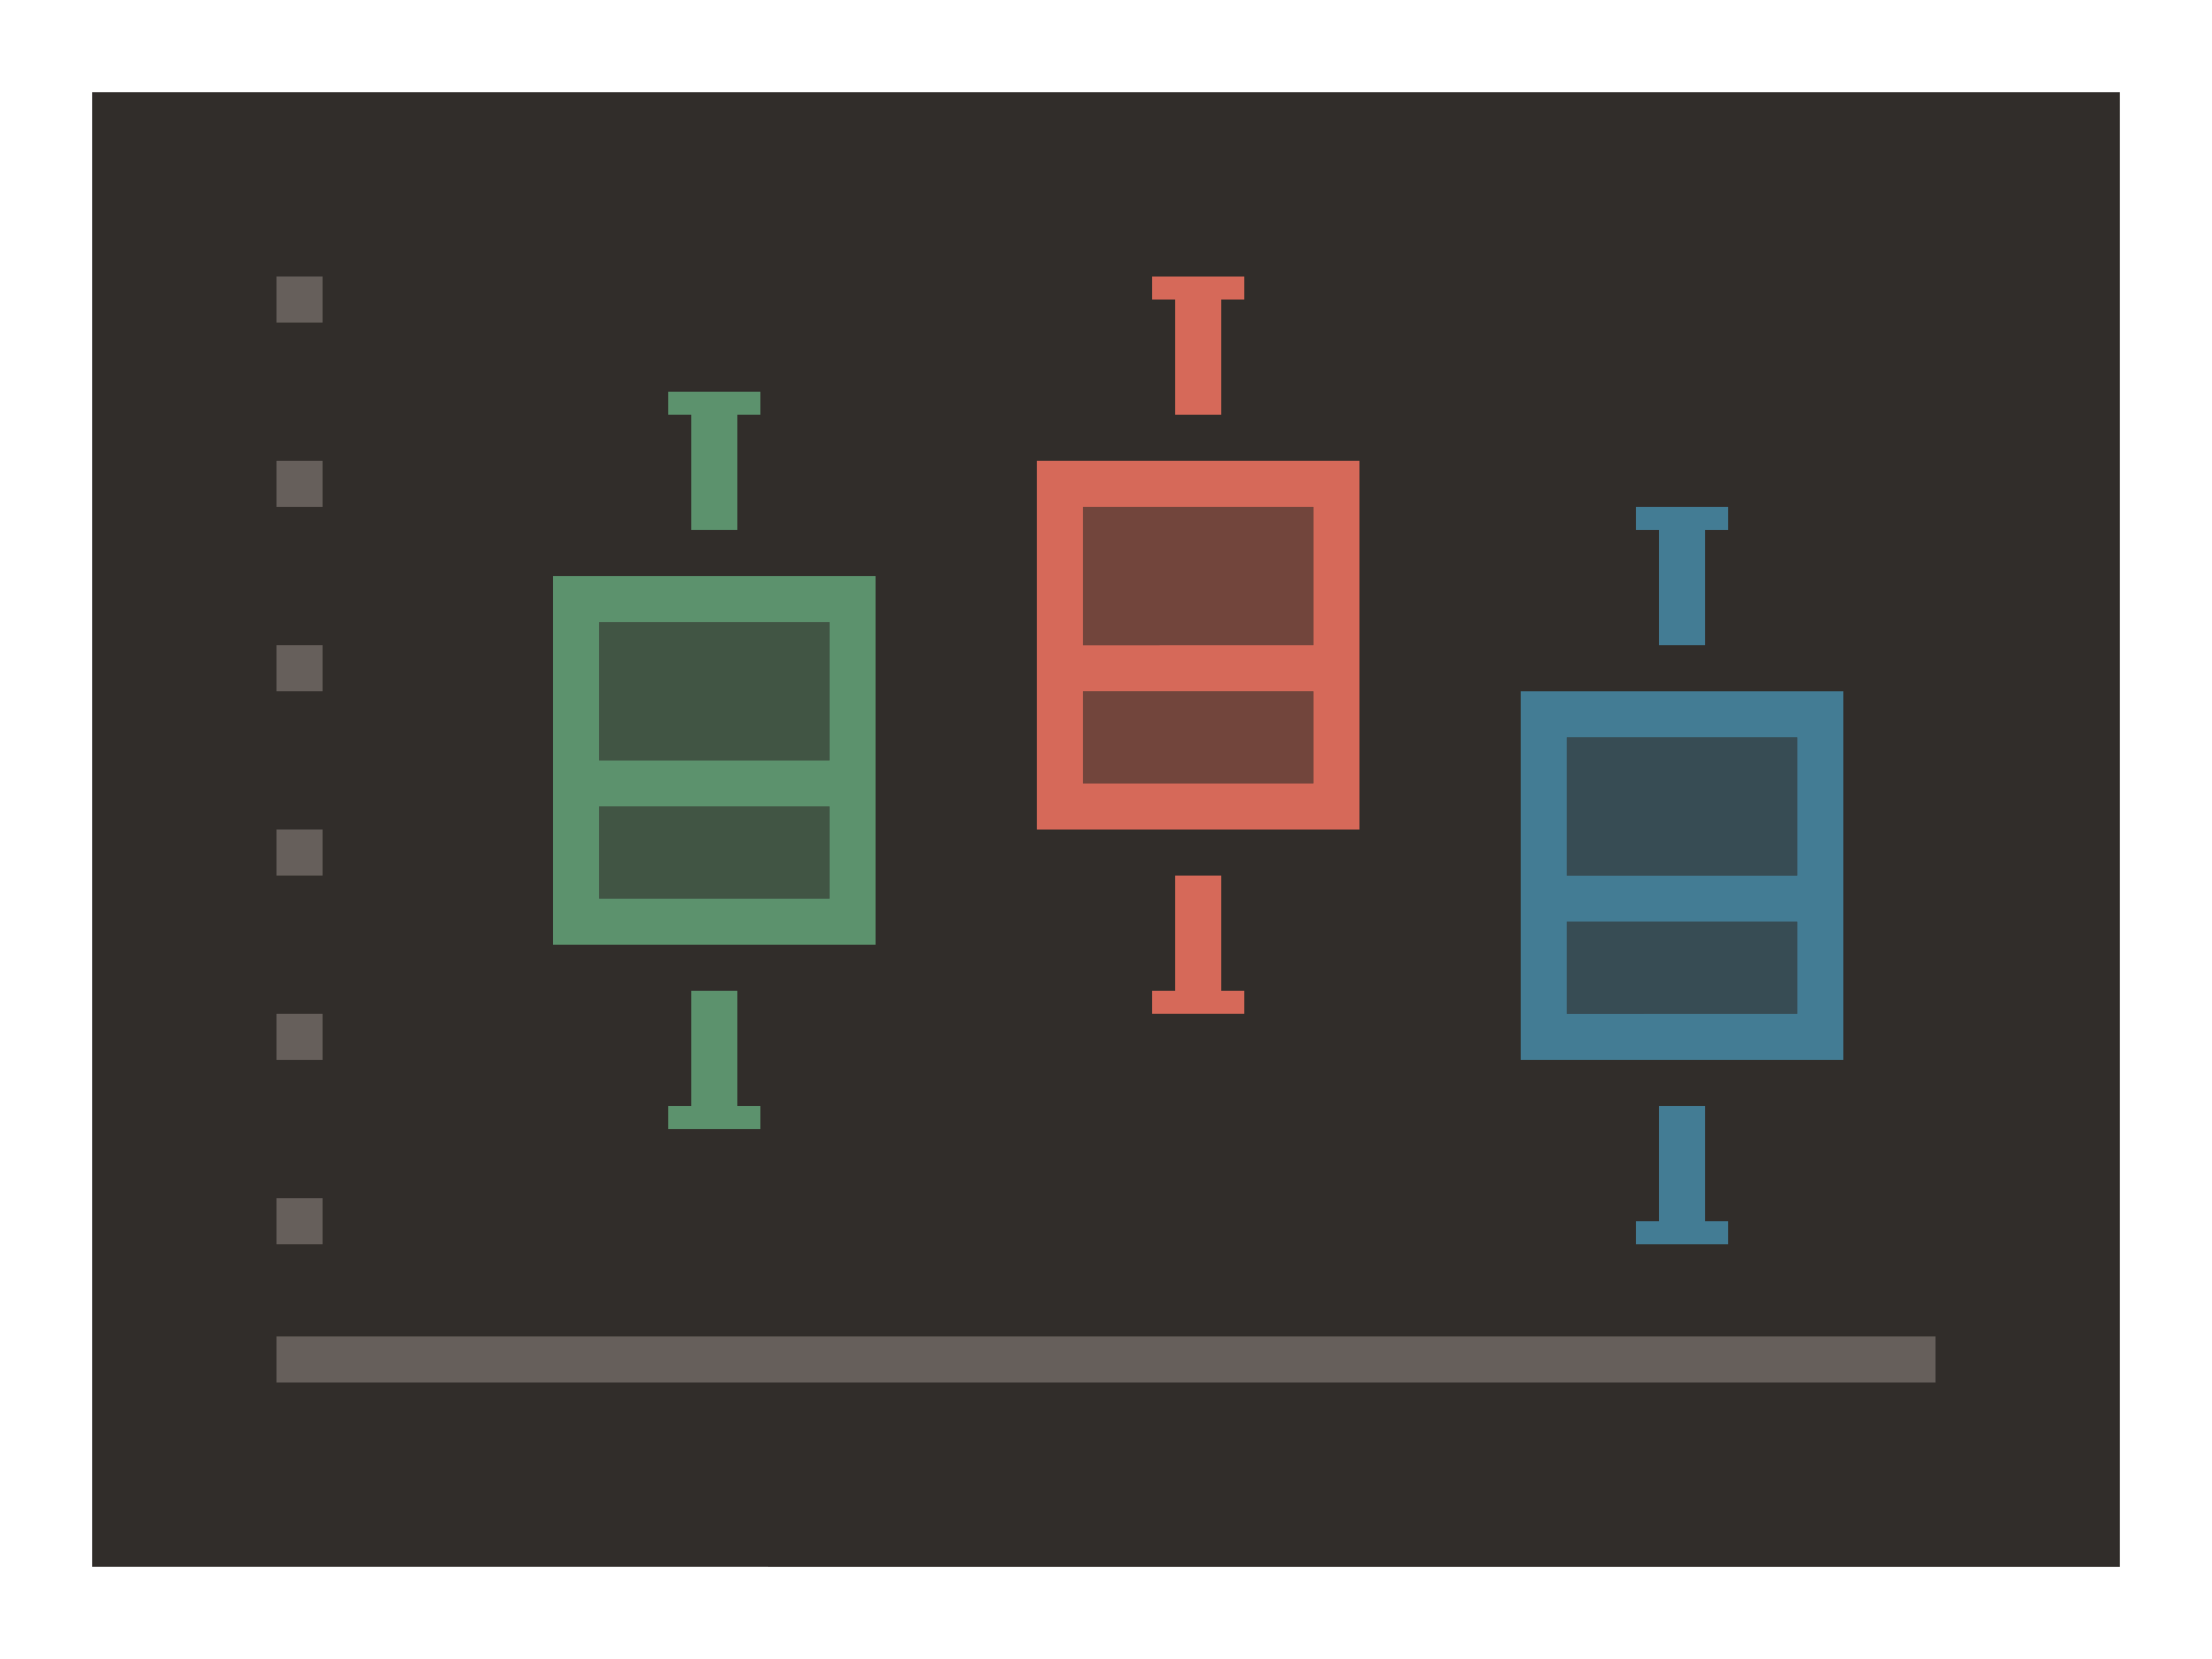 <svg xmlns="http://www.w3.org/2000/svg" width="96" height="72"><path fill="#312d2a" d="M4 4h88v64H4z"/><path fill="#665f5b" d="M12 58h72v2H12zm0-6h2v2h-2zm0-16h2v2h-2zm0 8h2v2h-2zm0-16h2v2h-2zm0-8h2v2h-2zm0-8h2v2h-2z"/><path fill="#5c926d" d="M30 23h2v-5h1v-1h-4v1h1v5zm8 18V25H24v16zM26 27h10v6H26zm0 8h10v4H26zm6 8h-2v5h-1v1h4v-1h-1v-5z"/><path fill="#d66959" d="M53 38h-2v5h-1v1h4v-1h-1v-5zm-2-20h2v-5h1v-1h-4v1h1v5zm-6 2v16h14V20zm12 14H47v-4h10zm0-6H47v-6h10z"/><path fill="#437c94" d="M72 28h2v-5h1v-1h-4v1h1v5zm2 20h-2v5h-1v1h4v-1h-1v-5zm6-2V30H66v16zM68 32h10v6H68zm0 8h10v4H68z"/><path d="M47 22h10v6H47zm0 8h10v4H47z" opacity=".4" fill="#d66959"/><path d="M26 35h10v4H26zm0-8h10v6H26z" opacity=".4" fill="#5c926d"/><path d="M68 40h10v4H68zm0-8h10v6H68z" opacity=".4" fill="#437c94"/></svg>